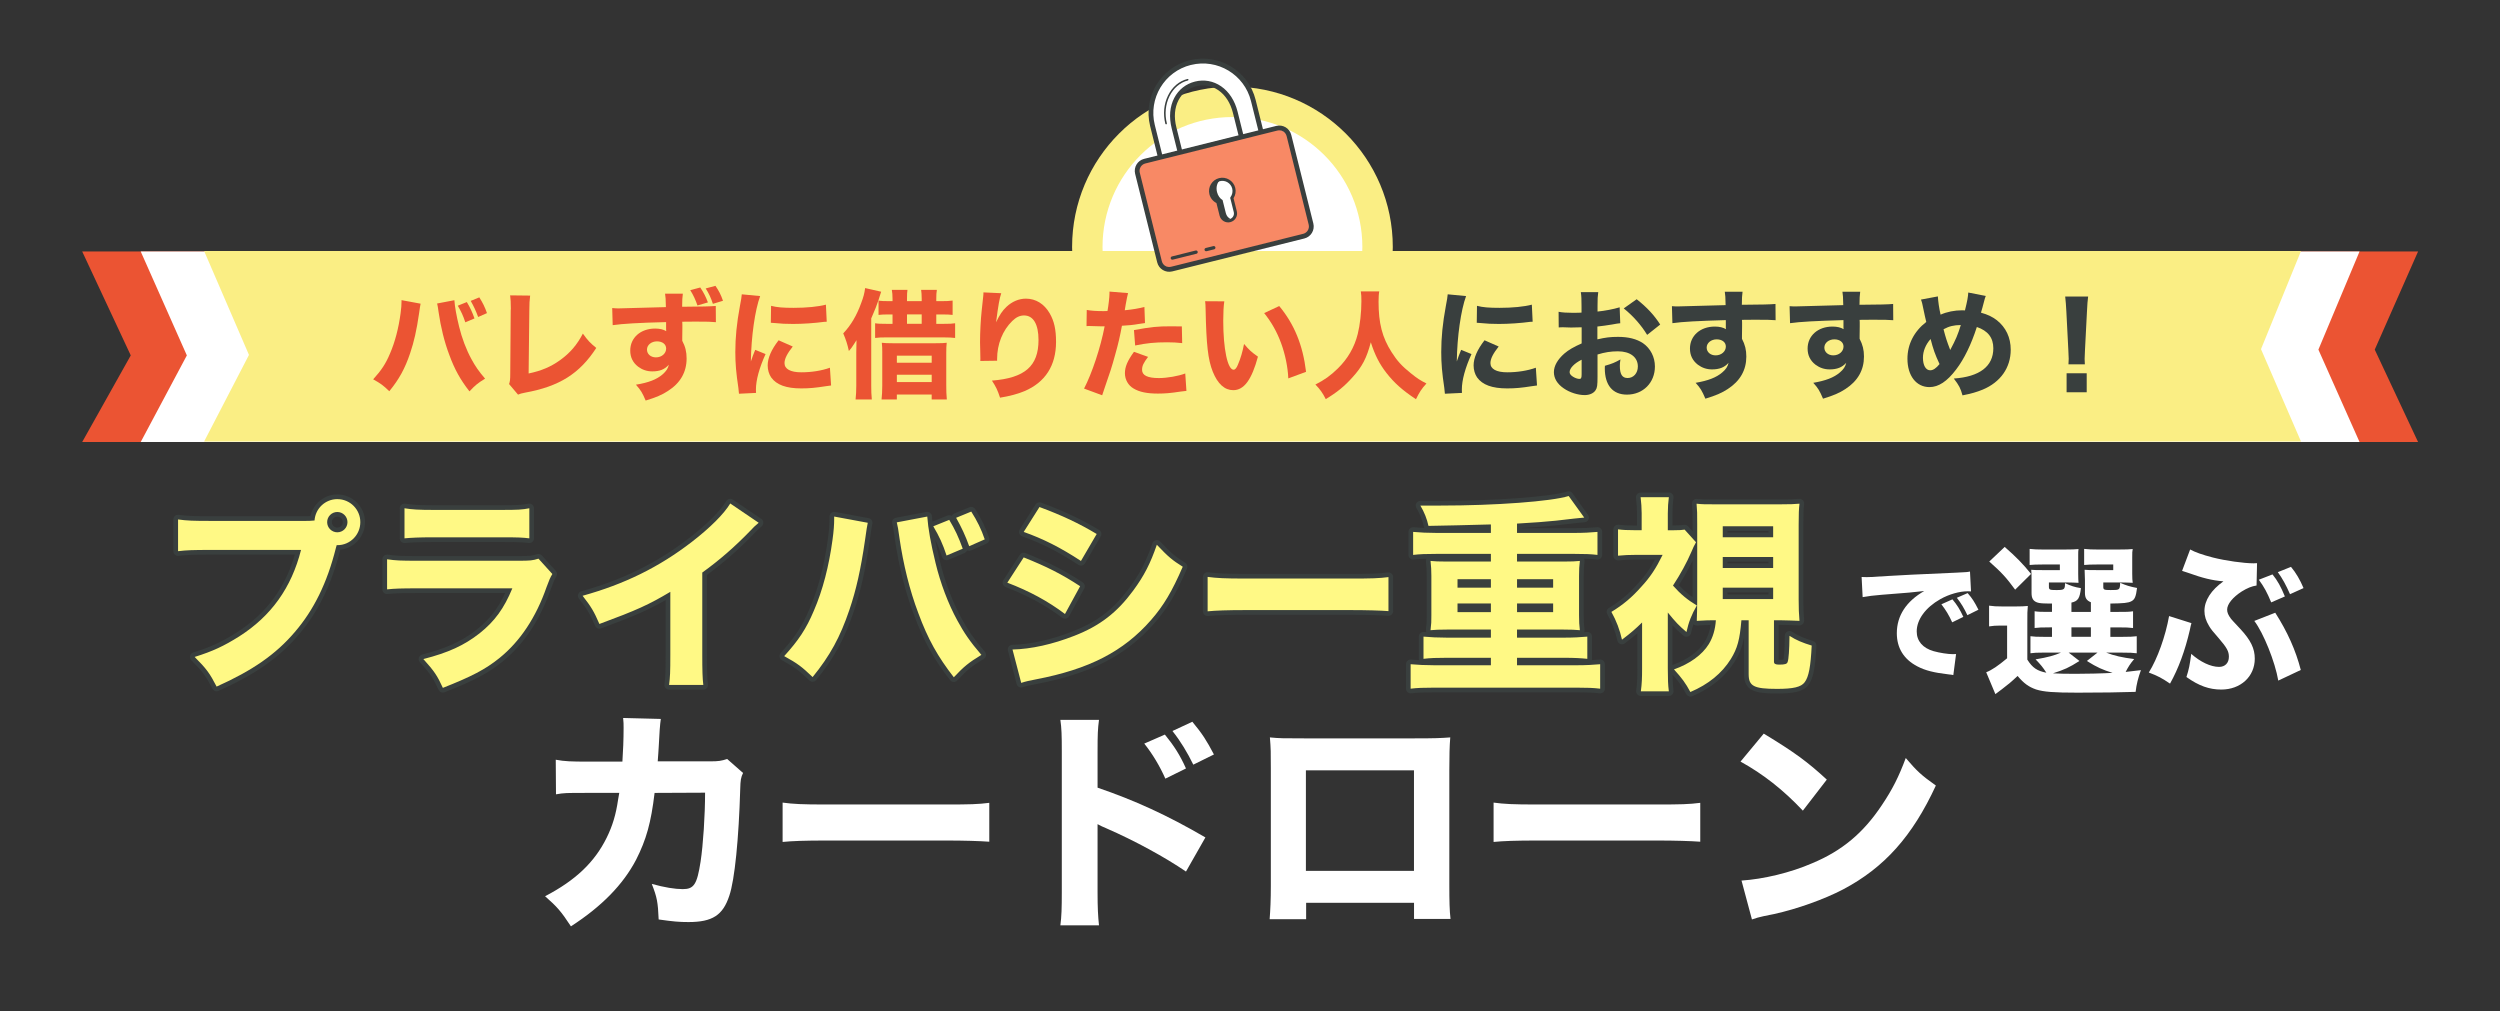 <?xml version="1.0" encoding="UTF-8"?><svg id="Layer_2" xmlns="http://www.w3.org/2000/svg" viewBox="0 0 1068 432"><rect x="0" y="0" width="1068" height="432" fill="#333333" stroke="none"/><defs><style>.cls-1{fill:none;}.cls-1,.cls-2,.cls-3,.cls-4,.cls-5,.cls-6,.cls-7{stroke-width:0px;}.cls-2{fill:#f88965;}.cls-3{fill:#393f3e;}.cls-4{fill:#fff985;}.cls-5{fill:#fff;}.cls-6{fill:#eb5433;}.cls-7{fill:#faee84;}</style></defs><g id="_レイヤー_1"><circle class="cls-7" cx="526.5" cy="105.5" r="68.5"/><circle class="cls-5" cx="526.5" cy="105.5" r="55.5"/><polygon class="cls-6" points="1033 188.83 35.11 188.83 55.86 151.83 35.11 107.43 1033 107.43 1014.49 149.36 1033 188.83"/><polygon class="cls-5" points="1008 188.83 60.11 188.83 79.82 151.83 60.11 107.43 1008 107.43 990.42 149.36 1008 188.83"/><polygon class="cls-7" points="982.99 188.62 87.19 188.62 106.36 151.62 87.19 107.22 982.99 107.22 965.9 149.16 982.99 188.62"/><path class="cls-6" d="M179.68,129.74q-.2.8-.65,4.12c-1.06,7.29-2.16,12.16-3.82,17.04-2.21,6.53-4.67,11.06-8.9,16.23-2.61-2.51-3.62-3.27-6.89-5.08,3.47-3.82,5.33-6.58,7.19-11.01,2.16-4.98,3.67-10.86,4.52-17.19.3-2.16.4-3.72.4-5.03v-.6l8.14,1.51ZM194.11,128.24c.2,2.87.85,6.53,2.01,11.26,1.16,4.83,3.07,9.9,5.28,13.92,1.61,2.97,3.07,5.13,5.83,8.34-3.12,1.91-4.17,2.76-6.68,5.43-3.87-4.98-6.28-9.25-8.59-15.53-2.11-5.53-3.67-11.96-4.57-18.19-.25-1.96-.45-3.02-.65-3.82l7.39-1.41ZM199.43,129.04c1.41,2.36,2.26,4.17,3.27,6.99l-3.92,1.66c-.9-2.76-1.76-4.62-3.22-7.09l3.87-1.56ZM204.76,127.03c1.41,2.21,2.41,4.22,3.27,6.73l-3.77,1.66c-.9-2.51-1.86-4.57-3.17-6.88l3.67-1.51Z"/><path class="cls-6" d="M226.48,126.28c-.25,1.91-.35,3.47-.35,6.23l-.3,27.04c5.38-1.11,9.5-2.86,13.42-5.68,4.27-3.07,7.29-6.58,9.75-11.36,2.21,3.07,3.02,3.92,5.73,6.13-7.14,11.01-15.78,16.43-30.41,19.1-1.56.3-2.11.45-3.02.85l-3.82-4.52c.4-1.16.5-1.91.5-4.62l.2-26.89c.05-.25.05-.45.05-.7,0-2.41-.1-4.32-.3-5.68l8.54.1Z"/><path class="cls-6" d="M261.56,131.6c1.21.1,1.71.15,2.61.15,1.11,0,6.13-.15,20.3-.55-.1-3.77-.1-4.02-.35-5.73h7.59c-.25,2.11-.25,2.26-.3,5.58,8.49-.05,12.36-.15,14.37-.35l.05,6.94c-2.16-.2-3.37-.25-8.74-.25-2.66,0-3.07,0-5.63.05l.05,1.21v1.66l-.05,4.07v1.21c1.31,2.46,1.86,4.67,1.86,7.54,0,5.83-2.66,10.5-7.94,13.87-2.51,1.66-5.08,2.76-9.55,4.12-1.46-3.42-2.11-4.47-4.17-6.78,5.33-.85,8.84-2.21,11.36-4.37,1.56-1.36,2.36-2.51,2.71-4.17-1.76,2.01-3.92,2.86-7.09,2.86-2.26,0-4.27-.7-6.03-2.01-2.26-1.76-3.37-4.02-3.37-6.89,0-5.48,4.42-9.4,10.65-9.4,1.96,0,3.57.4,4.72,1.11q0-.2-.05-.8v-3.07c-11.96.3-18.49.7-22.82,1.31l-.2-7.29ZM276.39,149.35c0,1.91,1.61,3.32,3.82,3.32,2.46,0,4.37-1.66,4.37-3.77,0-1.81-1.56-3.07-3.92-3.07s-4.27,1.51-4.27,3.52ZM299.15,122.81c1.51,2.26,2.41,4.07,3.27,6.38l-4.47,1.31c-.75-2.26-1.81-4.57-3.07-6.53l4.27-1.16ZM305.64,122.11c1.46,2.11,2.36,3.87,3.22,6.38l-4.32,1.31c-.75-2.41-1.76-4.57-3.07-6.58l4.17-1.11Z"/><path class="cls-6" d="M324.74,126.48c-2.21,5.98-3.82,17.29-3.97,27.94q.65-1.96.9-2.56l.96-2.41,4.42,1.81c-2.66,5.83-4.12,11.16-4.12,15.13,0,.5,0,.75.05,1.46l-7.29.35c-.05-.9-.1-1.31-.25-2.46-.96-6.38-1.31-10.45-1.31-15.33,0-6.23.6-12.31,1.96-19.65.6-3.12.65-3.57.8-5.03l7.84.75ZM338.66,148.04c-2.36,2.97-3.52,5.23-3.52,7.09,0,2.51,2.56,3.92,7.19,3.92,4.37,0,8.74-.7,12.21-1.96l.5,7.59c-.8.1-1.11.15-2.21.3-4.42.7-7.09.95-10.55.95-6.38,0-10.55-1.51-12.82-4.67-.96-1.36-1.51-3.27-1.51-5.13,0-3.17,1.56-6.78,4.67-10.76l6.03,2.66ZM329.41,130.65c2.46.65,5.08.86,9.65.86,5.53,0,10.55-.5,13.77-1.36l.35,7.29c-.45,0-.5,0-1.06.05-4.12.55-9.15.9-13.32.9-3.17,0-4.98-.1-8.09-.4-.25-.05-.65-.05-1.41-.1l.1-7.24Z"/><path class="cls-6" d="M365.8,150.75c0-.3.05-2.11.1-5.43-.35.55-.6.95-.8,1.26-1.21,1.91-1.46,2.21-2.46,3.37-.65-3.01-1.26-4.82-2.41-7.54,3.22-3.37,5.73-7.59,7.64-12.87,1.01-2.66,1.41-4.17,1.71-6.48l6.84,1.56c-.15.45-.35,1.11-1.11,3.52-.85,2.56-1.41,3.92-3.12,7.89v28.85c0,2.21.05,3.67.25,5.78h-6.94c.2-2.01.3-3.47.3-5.83v-14.07ZM393.75,128.64v-1c0-1.71-.1-2.81-.25-3.82h6.73c-.2,1.11-.25,2.21-.25,3.87v.96h2.26c1.96,0,3.32-.05,4.72-.25v6.13c-1.21-.15-2.51-.2-4.72-.2h-2.26v4.02h2.97c2.56,0,3.92-.05,5.08-.25v6.28c-1.26-.15-2.71-.25-5.18-.25h-23.77c-2.41,0-3.92.05-5.23.25v-6.28c1.16.2,2.46.25,5.13.25h2.31v-4.02h-1.46c-2.16,0-3.37.05-4.52.2v-6.08c1.16.15,2.46.2,4.52.2h1.46v-.96c0-1.61-.1-2.76-.3-3.87h6.68c-.15.9-.2,2.06-.2,3.87v.96h6.28ZM376.91,150.75c0-1.96-.05-3.07-.2-4.32,1.26.15,2.36.2,4.57.2h18.44c2.41,0,3.72-.05,4.72-.2-.15,1.21-.2,2.36-.2,4.52v13.42c0,2.51.05,4.42.25,6.28h-6.48v-2.11h-14.88v2.11h-6.53c.2-1.91.3-3.67.3-5.88v-14.02ZM383.14,154.97h14.88v-3.02h-14.88v3.02ZM383.14,163.22h14.88v-3.12h-14.88v3.12ZM393.75,138.34v-4.02h-6.28v4.02h6.28Z"/><path class="cls-6" d="M427.73,125.27c-.75,2.26-1.21,4.77-2.21,12.41,1.51-3.17,2.71-4.98,4.47-6.63,2.41-2.26,5.33-3.47,8.29-3.47,4.17,0,7.79,2.21,10.15,6.28,1.91,3.32,2.71,6.88,2.71,12.21,0,10.1-4.62,17.29-13.57,21.06-2.76,1.16-6.33,2.11-10.35,2.76-1.06-3.27-1.76-4.67-3.47-7.29,14.07-1.11,19.9-6.18,19.9-17.34,0-6.74-2.21-10.5-6.18-10.5-1.81,0-3.37.75-5.03,2.36-4.12,4.02-6.48,9.9-6.48,16.23v.75l-7.19.1c.05-.35.05-.6.05-.8s0-.2-.05-2.86c-.05-1.81-.1-3.32-.1-4.37,0-4.27.3-9.8.7-13.42.35-3.17.55-5.18.65-6.08s.1-.96.1-1.76l7.59.35Z"/><path class="cls-6" d="M464.27,132.41c1.86.35,4.17.5,7.19.5.35,0,.4,0,1.66-.05.45-2.51.85-6.03.85-7.44v-.86l7.94.65q-.35,1.21-1.01,4.87c-.2,1.36-.25,1.46-.4,2.46,3.57-.35,5.78-.75,8.39-1.41l.25,6.88q-.96.1-2.76.4c-2.21.4-4.42.6-7.09.75-.8,4.32-1.51,7.54-2.91,12.46-1.51,5.48-2.06,7.14-4.37,13.77-.5,1.41-.9,2.56-1.16,3.47l-7.74-2.86c3.37-6.48,7.04-17.44,8.79-26.59h-1.41l-5.38-.15c-.35,0-.5.05-.95.05l.1-6.94ZM490.45,152.46c-2.01,2.66-2.56,3.87-2.56,5.53,0,2.36,2.31,3.52,7.19,3.52,3.52,0,8.34-.85,11.26-1.96l.5,7.44c-.9.1-1.31.15-2.56.3-4.17.65-6.68.85-9.6.85-4.62,0-7.89-.65-10.4-2.16-2.31-1.31-3.72-3.82-3.72-6.53s1.06-5.28,3.87-9.15l6.03,2.16ZM505.03,146.58c-2.41-.25-3.87-.35-6.48-.35-5.28,0-8.59.35-13.62,1.36l-.5-6.58c7.49-1.36,10-1.61,15.83-1.61,1.26,0,1.46,0,4.62.05l.15,7.14Z"/><path class="cls-6" d="M523.02,128.74c-.3,1.96-.45,4.82-.45,8.29,0,12.01,1.86,20.91,4.42,20.91.65,0,1.26-.7,1.81-2.06,1.21-2.76,2.06-5.78,2.66-8.95,2.06,2.46,3.07,3.42,5.93,5.43-2.66,9.85-5.93,14.32-10.55,14.32-3.67,0-6.63-2.66-8.74-7.89-2.06-5.13-2.76-11.51-3.07-26.74-.05-1.81-.05-2.21-.2-3.37l8.19.05ZM546.49,130.75c6.43,7.74,10.1,16.69,11.46,28.09l-7.59,2.81c-.2-4.83-1.31-10.25-3.07-15.03-1.71-4.72-4.12-9-7.24-12.87l6.43-3.01Z"/><path class="cls-6" d="M589.22,124.47c-.2.85-.3,2.71-.3,4.42,0,9.2,1.56,15.28,5.58,21.56,2.31,3.67,4.42,5.98,8.14,8.95,2.81,2.26,3.97,3.02,6.73,4.42-2.16,2.41-2.96,3.67-4.47,6.73-5.83-3.87-9.25-6.94-12.56-11.16-3.02-3.87-4.98-7.69-6.73-13.17-1.76,6.73-3.67,10.4-7.79,14.93-3.42,3.82-6.58,6.43-11.46,9.35-1.36-2.71-2.46-4.22-4.42-6.23,3.87-1.96,6.48-3.82,9.6-6.88,4.17-4.07,7.09-9.05,8.49-14.73.95-3.77,1.56-9.15,1.56-14.02,0-1.91-.05-2.81-.25-4.17h7.89Z"/><path class="cls-3" d="M626.31,126.48c-2.21,5.98-3.82,17.29-3.97,27.94q.65-1.96.9-2.56l.96-2.41,4.42,1.81c-2.66,5.83-4.12,11.16-4.12,15.13,0,.5,0,.75.05,1.46l-7.29.35c-.05-.9-.1-1.31-.25-2.46-.96-6.38-1.31-10.45-1.31-15.33,0-6.23.6-12.31,1.96-19.65.6-3.12.65-3.57.8-5.03l7.84.75ZM640.23,148.04c-2.36,2.97-3.52,5.23-3.52,7.09,0,2.51,2.56,3.92,7.19,3.92,4.37,0,8.74-.7,12.21-1.96l.5,7.59c-.8.1-1.11.15-2.21.3-4.42.7-7.09.95-10.55.95-6.38,0-10.55-1.51-12.82-4.67-.96-1.36-1.51-3.27-1.51-5.13,0-3.17,1.56-6.78,4.67-10.76l6.03,2.66ZM630.98,130.65c2.46.65,5.08.86,9.65.86,5.53,0,10.55-.5,13.77-1.36l.35,7.29c-.45,0-.5,0-1.06.05-4.12.55-9.15.9-13.32.9-3.17,0-4.98-.1-8.09-.4-.25-.05-.65-.05-1.41-.1l.1-7.24Z"/><path class="cls-3" d="M692.15,138.09c-1.01.1-1.46.15-3.57.55-2.51.4-3.87.6-6.18.85v5.48c3.52-.8,5.43-1.06,8.85-1.06,4.42,0,7.94.9,10.65,2.71,3.17,2.21,5.08,5.88,5.08,9.95,0,6.94-5.08,12.01-11.96,12.01-6.08,0-9.45-4.02-9.45-11.26,0-.2,0-.6.05-1.06,3.12-.9,4.12-1.31,6.63-2.71-.2,1.16-.25,1.96-.25,2.76,0,3.62,1.01,5.18,3.32,5.18,2.51,0,4.37-2.06,4.37-4.93,0-3.97-3.27-6.48-8.54-6.48-2.91,0-5.58.4-8.69,1.36v9.45c0,3.77-.15,4.82-.85,5.83-.85,1.31-2.61,2.06-4.62,2.06-2.92,0-6.43-1.11-8.95-2.87-2.76-1.86-4.22-4.27-4.22-6.94s1.61-5.43,4.47-7.94c1.81-1.56,4.07-2.86,7.39-4.32v-6.89c-2.51.05-3.87.1-4.52.1-.45,0-.55,0-3.17-.1h-.85c-.25,0-.7,0-1.26.05l-.05-6.68c1.36.3,3.67.45,6.33.45.45,0,.6,0,2.46-.05q.65,0,1.01-.05v-2.51c0-3.27-.05-4.52-.3-6.23h7.44c-.25,1.76-.3,2.81-.3,5.83v2.46c3.12-.3,6.78-1.01,9.45-1.81l.25,6.78ZM675.67,153.67c-3.07,1.51-5.13,3.62-5.13,5.28,0,.7.45,1.36,1.41,1.96.85.55,1.96.96,2.76.96.75,0,.96-.4.96-2.06v-6.13ZM703.66,143.06c-2.46-4.07-5.98-8.09-10-11.31l5.53-3.92c4.47,3.57,7.34,6.63,10.05,10.81l-5.58,4.42Z"/><path class="cls-3" d="M714.27,130.8c1.21.1,1.71.1,2.61.1,1.11,0,6.13-.15,20.3-.55-.1-3.77-.1-4.02-.35-5.73h7.59c-.25,2.16-.25,2.26-.3,5.58,8.49-.05,12.36-.15,14.37-.35l.05,6.94c-2.16-.15-3.37-.2-8.74-.2-2.66,0-3.07,0-5.63.05l.05,1.16v1.66l-.05,4.12v1.16c1.31,2.51,1.86,4.72,1.86,7.59,0,5.78-2.66,10.45-7.94,13.87-2.51,1.66-5.08,2.76-9.55,4.12-1.46-3.42-2.11-4.52-4.17-6.78,5.33-.91,8.84-2.26,11.36-4.42,1.56-1.31,2.36-2.51,2.71-4.12-1.76,1.96-3.92,2.81-7.09,2.81-2.26,0-4.27-.7-6.03-2.01-2.26-1.76-3.37-4.02-3.37-6.89,0-5.48,4.42-9.4,10.65-9.4,1.96,0,3.57.4,4.72,1.11q0-.2-.05-.8v-3.07c-11.96.35-18.49.7-22.82,1.31l-.2-7.24ZM729.09,148.49c0,1.91,1.61,3.32,3.82,3.32,2.46,0,4.37-1.66,4.37-3.77,0-1.81-1.56-3.07-3.92-3.07s-4.27,1.51-4.27,3.52Z"/><path class="cls-3" d="M764.53,130.8c1.21.1,1.71.1,2.61.1,1.11,0,6.13-.15,20.3-.55-.1-3.77-.1-4.02-.35-5.73h7.59c-.25,2.16-.25,2.26-.3,5.58,8.49-.05,12.36-.15,14.37-.35l.05,6.94c-2.16-.15-3.37-.2-8.74-.2-2.66,0-3.07,0-5.63.05l.05,1.16v1.66l-.05,4.12v1.16c1.31,2.51,1.86,4.72,1.86,7.59,0,5.78-2.66,10.45-7.94,13.87-2.51,1.66-5.08,2.76-9.55,4.12-1.46-3.42-2.11-4.52-4.17-6.78,5.33-.91,8.84-2.26,11.36-4.42,1.56-1.31,2.36-2.51,2.71-4.12-1.76,1.96-3.92,2.81-7.09,2.81-2.26,0-4.27-.7-6.03-2.01-2.26-1.76-3.37-4.02-3.37-6.89,0-5.48,4.42-9.4,10.65-9.4,1.96,0,3.57.4,4.72,1.11q0-.2-.05-.8v-3.07c-11.96.35-18.49.7-22.82,1.31l-.2-7.24ZM779.36,148.49c0,1.91,1.61,3.32,3.82,3.32,2.46,0,4.37-1.66,4.37-3.77,0-1.81-1.56-3.07-3.92-3.07s-4.27,1.51-4.27,3.52Z"/><path class="cls-3" d="M827.86,126.63c.1,2.11.55,5.18,1.16,7.79,2.71-1.21,5.98-1.86,9.2-1.86.25,0,.7,0,1.21.05,1.06-4.27,1.31-5.83,1.41-7.64l7.49,1.46c-.25.65-.4,1.01-.5,1.46-.6,2.36-1.31,4.93-1.56,5.68,3.02.86,4.77,1.71,6.78,3.22,3.87,3.07,5.93,7.39,5.93,12.61,0,7.69-4.37,13.87-11.96,17.04-2.61,1.06-4.82,1.71-8.64,2.46-.85-3.07-1.41-4.17-3.72-7.19,11.06-.75,16.89-5.23,16.89-12.92,0-4.52-2.31-7.49-7.04-9.1-2.36,7.34-5.38,13.62-8.84,18.14-3.87,5.13-7.54,7.54-11.41,7.54-5.63,0-9.4-4.87-9.4-12.11,0-6.18,2.81-11.66,8.04-15.73-.2-.65-.75-3.22-1.71-7.79-.15-.6-.25-.96-.55-1.76l7.24-1.36ZM821.48,152.81c0,3.27,1.21,5.38,3.12,5.38,1.26,0,2.56-.91,3.97-2.66-1.96-4.22-2.66-6.23-3.82-10.71-2.11,2.36-3.27,5.23-3.27,7.99ZM833.14,149.5c2.41-4.52,3.22-6.43,4.52-10.65-3.07.05-4.93.5-7.39,1.81,1.01,3.82,1.31,4.77,2.86,8.85Z"/><path class="cls-3" d="M883.65,155.63c.05-1.26.1-1.81.1-2.36q0-.65-.15-3.62l-.85-16.53c-.1-2.26-.3-4.72-.5-6.43h9.8c-.2,1.46-.4,3.82-.5,6.43l-.85,16.53q-.15,3.07-.15,3.67c0,.55.05,1.06.1,2.31h-6.99ZM882.85,167.59v-8.14h8.59v8.14h-8.59Z"/><path class="cls-5" d="M795.29,246.49c1.28.06,1.94.06,2.16.06,1.05,0,1.39,0,9.27-.5,3.83-.28,13.38-.72,28.64-1.39,4.88-.22,5.22-.28,6.22-.5l.44,8.49c-.67-.06-.83-.06-1.33-.06-3.61,0-8.1,1.28-11.82,3.39-6.27,3.55-10.05,8.71-10.05,13.76,0,4.11,2.55,7.1,7.21,8.44,2.55.72,6.16,1.28,8.21,1.28.33,0,.72,0,1.39-.06l-1.17,8.99c-.72-.17-.94-.17-1.94-.28-6.22-.72-10.1-1.67-13.43-3.44-5.77-3-8.77-7.83-8.77-14.15,0-7.49,4-13.6,11.71-18.04-5.55.61-5.77.67-18.15,1.61-3.05.22-6.05.61-8.16,1l-.44-8.6ZM833.97,265.86c-1.39-3.11-2.66-5.16-4.61-7.71l4.72-2.11c1.94,2.33,3.16,4.22,4.66,7.49l-4.77,2.33ZM840.47,262.81c-1.39-2.94-2.61-5-4.5-7.44l4.61-2c2.05,2.39,2.83,3.61,4.61,7.1l-4.72,2.33Z"/><path class="cls-5" d="M866.09,281.81c2.2,3.5,4.19,4.81,8.11,5.57-1.51-2.34-2.34-3.37-4.6-5.7,5.29-.89,7.97-1.65,10.86-2.89h-7.28c-2.95,0-4.33.07-5.77.28v-7.28c1.58.21,2.68.27,5.7.27h3.5v-4.05h-.96c-3.57,0-4.74.07-6.46.27v-7.15c1.86.27,2.75.27,6.46.27h.96v-3.57c-3.85,0-5.29-.07-6.39-.48-1.65-.62-2.34-1.79-2.34-3.98v-5.77c0-2.2,0-2.54-.14-4.19,1.37.14,2.34.14,4.95.14h7.28v-2.4h-7.28c-2.89,0-3.99.07-5.63.21v-6.87c1.58.21,3.64.27,5.77.27h9.07c3.37,0,4.6-.07,6.05-.21-.14.89-.14,1.37-.14,2.68v7.9c0,1.92.07,3.02.14,3.85-1.51-.07-2.89-.14-4.47-.14h-8.18v1.79c0,1.31.34,1.44,3.16,1.44,3.44,0,3.71-.21,3.71-2.95,2.54,1.17,4.12,1.72,6.8,2.13-.48,4.33-1.24,5.57-4.05,6.18v3.98h8.31v-4.12c-1.86-.76-2.54-1.86-2.54-4.05v-5.43c0-.62-.07-2.06-.14-4.4,1.37.14,2.34.14,4.95.14h7.28v-2.4h-6.73c-2.95,0-4.05.07-5.7.21v-6.87c1.58.21,3.64.27,5.77.27h8.86c3.44,0,4.67-.07,6.12-.21-.21,1.17-.21,1.24-.21,3.85v6.73c0,1.86.07,2.89.21,3.85-1.58-.07-2.95-.14-4.53-.14h-8.04v1.86c0,1.24.34,1.37,3.16,1.37,3.85,0,3.92,0,4.05-3.09,2.47,1.1,4.26,1.65,7.21,2.2-.48,3.71-.96,4.95-2.47,5.7-1.31.69-3.3.89-8.93.96v3.57h3.3c3.71,0,4.53,0,6.39-.27v7.15c-1.79-.21-2.89-.27-6.46-.27h-3.23v4.05h4.74c3.64,0,4.88-.07,6.53-.27v7.28c-1.72-.21-2.95-.28-6.53-.28h-6.53c3.3,1.31,7.01,2.13,11.96,2.75-1.72,2.06-2.47,3.23-3.64,5.5,2.06-.21,3.16-.34,6.53-.76-1.17,3.16-1.92,6.12-2.27,9.28-5.84.21-15.39.34-24.8.34-10.17,0-14.5-.34-17.73-1.37-3.16-1.1-5.22-2.61-7.9-5.77-2.68,2.54-3.85,3.5-6.73,5.7-1.17.89-1.72,1.24-2.75,2.06l-3.92-9.34c2.34-.89,5.08-2.75,8.93-5.98v-13.95h-3.23c-1.65,0-2.61.07-4.47.34v-8.86c1.99.27,3.02.34,5.63.34h5.77c2.54,0,3.57-.07,5.15-.21-.21,2.13-.21,2.95-.21,7.56v15.39ZM856.4,233.64c4.95,4.33,7.7,7.15,11.27,11.54l-6.8,6.73c-3.71-5.08-5.77-7.35-11.06-12.02l6.6-6.25ZM888.35,282.36c-4.4,2.82-6.6,3.78-11.34,5.29,2.34.14,5.57.21,9.48.21,4.53,0,11.34-.14,16.01-.41-4.26-1.31-6.6-2.34-10.99-5.08l4.53-3.57h-12.3l4.6,3.57ZM884.92,272.05h8.31v-4.05h-8.31v4.05Z"/><path class="cls-5" d="M936.18,266.21c-.28.96-.34,1.24-.69,2.95-2.06,8.86-4.81,16.35-8.45,22.88-3.57-2.4-5.08-3.23-9.07-4.74,3.71-5.91,7.15-15.6,8.66-24.12l9.55,3.02ZM935.63,234.74c2.13,1.17,5.22,2.27,9.76,3.44,5.36,1.37,13.19,2.47,17.38,2.47.27,0,.76,0,1.44-.07l-.21,9.55c-1.99.28-3.99,1.1-6.32,2.54-3.85,2.47-6.25,5.43-6.25,7.76,0,1.24.48,2.34,1.65,3.92.48.55.55.69,3.98,4.33,4.47,4.81,6.18,8.38,6.18,12.71,0,7.63-6.05,13.19-14.29,13.19-5.15,0-9.62-1.58-14.91-5.36,1.1-3.44,1.37-4.81,2.06-9.89,3.85,3.44,8.31,5.57,11.89,5.57,2.54,0,4.19-1.65,4.19-4.33,0-2.27-.83-3.85-4.26-7.83-2.47-2.82-3.44-3.98-4.19-5.29-1.37-2.27-1.99-4.26-1.99-6.46,0-4.53,2.89-8.93,8.11-12.64-4.95-.41-8.79-1.37-15.32-3.71-1.17-.41-1.37-.48-2.34-.76l3.44-9.14ZM971.98,261.75c5.29,8.31,8.73,16.01,10.92,24.46l-9.62,4.54c-1.37-8.04-6.32-20.34-10.24-25.49l8.93-3.5ZM970.26,257.35c-1.72-4.19-3.02-6.6-5.29-9.69l5.84-2.27c2.13,2.61,3.57,5.22,5.29,9.41l-5.84,2.54ZM978.3,253.84c-1.72-3.92-3.3-6.8-5.22-9.41l5.63-2.27c2.13,2.54,3.92,5.63,5.36,9.07l-5.77,2.61Z"/><path class="cls-5" d="M265.89,325.35c.3-4.35.51-9.62.51-14.38,0-1.52,0-2.43-.2-4.25l16.1.41q-.51,3.34-.91,12.15c-.1,2.13-.2,2.73-.41,5.97h22.28c3.75,0,4.86-.2,7.39-1.01l6.78,5.97c-.91,1.92-1.11,2.94-1.21,6.99-.61,20.86-2.33,38.68-4.66,45.46-2.73,8.3-7.19,11.24-17.42,11.24-3.95,0-6.38-.2-12.76-1.11-.3-7.39-.71-9.52-2.94-15.19,5.47,1.52,9.92,2.23,13.26,2.23,4.76,0,6.08-2.02,7.59-11.74,1.11-7.29,1.92-19.84,1.92-29.46l-21.57.1c-1.52,12.76-3.54,19.95-7.9,28.55-5.57,10.63-14.68,19.95-27.84,28.45-4.25-6.48-5.87-8.3-11.04-12.86,13.16-6.88,21.16-14.58,26.32-25.01,2.53-5.16,3.95-9.92,4.86-16.2l.51-2.94h-13.16c-10.02,0-10.23,0-13.87.61l-.1-14.78c3.85.71,6.38.81,14.18.81h14.28Z"/><path class="cls-5" d="M334.33,342.87c4.56.61,8.2.81,18.53.81h51.23c10.23,0,13.87-.1,18.53-.71v16.61c-4.05-.3-10.73-.51-18.63-.51h-51.13c-8.81,0-14.58.2-18.53.61v-16.81Z"/><path class="cls-5" d="M452.99,395.32c.51-3.85.61-7.39.61-14.28v-59.94c0-7.19-.1-10.02-.61-13.57h16.5c-.51,3.85-.61,6.18-.61,13.57v15.39c15.69,5.37,29.57,11.64,46.07,21.26l-8.3,14.58c-9.01-6.18-22.28-13.36-33.92-18.43-1.92-.81-2.33-1.01-3.85-1.82v29.16c0,6.48.2,10.23.61,14.07h-16.5ZM497.64,313.81c3.95,4.86,6.48,8.81,9.01,14.48l-8.81,4.35c-2.43-5.47-5.47-10.53-9.01-14.98l8.81-3.85ZM509.38,308.34c4.35,5.27,6.08,8,9.21,13.97l-8.81,4.35c-2.53-5.16-5.37-9.92-8.91-14.38l8.5-3.95Z"/><path class="cls-5" d="M557.98,385.7v6.99h-15.59c.3-3.95.51-8.2.51-14.28v-50.02c0-7.19,0-8.4-.4-13.37,4.15.41,5.77.41,14.58.41h47.28c8.51,0,11.04-.1,15.19-.41-.3,3.54-.4,8-.4,13.87v48.9c0,7.29.1,11.24.51,14.78h-15.59v-6.88h-46.07ZM604.05,329.1h-46.17v42.93h46.17v-42.93Z"/><path class="cls-5" d="M638.06,342.87c4.56.61,8.2.81,18.53.81h51.23c10.23,0,13.87-.1,18.53-.71v16.61c-4.05-.3-10.73-.51-18.63-.51h-51.13c-8.81,0-14.58.2-18.53.61v-16.81Z"/><path class="cls-5" d="M753.48,313.41c13.06,7.9,18.83,12.15,26.93,19.64l-10.23,13.26c-8.4-8.91-16.91-15.59-26.63-20.96l9.92-11.95ZM743.97,376.18c9.31-.61,20.86-3.34,30.17-7.39,12.86-5.37,21.87-12.96,29.77-24.81,4.56-6.78,7.29-12.25,10.23-20.15,4.76,5.57,6.58,7.29,12.86,11.75-10.02,21.67-21.97,35.03-39.59,44.35-8.1,4.25-19.74,8.4-29.46,10.53q-2.53.51-4.46.91c-2.33.51-2.94.71-5.06,1.42l-4.45-16.6Z"/><path class="cls-5" d="M538.89,56.88l-3.48-13.96c-2.97-11.89-15.01-19.13-26.91-16.17h0c-11.89,2.97-19.13,15.01-16.17,26.91l3.48,13.96,8.39-2.32-2.67-10.71c-2.37-9.5,2-16.94,9.24-18.74h0c7.23-1.8,14.58,2.71,16.95,12.21l2.67,10.71,8.5-1.89Z"/><path class="cls-3" d="M539.05,57.53s-.01,0-.02,0l-8.5,1.89c-.35.08-.71-.14-.79-.49l-2.67-10.71c-1.1-4.39-3.3-7.84-6.38-9.96-2.89-1.99-6.36-2.62-9.76-1.77-3.4.85-6.17,3.03-7.79,6.14-1.73,3.32-2.06,7.39-.96,11.79l2.67,10.71c.09.35-.12.71-.47.81l-8.39,2.32c-.18.05-.36.02-.52-.07-.16-.09-.27-.24-.31-.42l-3.48-13.96c-3.05-12.23,4.42-24.67,16.66-27.72,12.23-3.05,24.67,4.42,27.72,16.66l3.48,13.96c.04.18.01.36-.08.51-.09.15-.24.26-.41.3ZM530.89,57.97l7.19-1.6-3.31-13.29c-2.87-11.52-14.58-18.55-26.09-15.68-11.52,2.87-18.55,14.58-15.68,26.09l3.31,13.29,7.1-1.96-2.51-10.08c-1.18-4.72-.8-9.12,1.07-12.73,1.8-3.46,4.87-5.88,8.65-6.82,3.78-.94,7.63-.25,10.84,1.96,3.35,2.31,5.75,6.02,6.92,10.73l2.51,10.08Z"/><path class="cls-3" d="M539.14,57.87h-.02s-8.5,1.89-8.5,1.89c-.55.12-1.08-.21-1.22-.75l-2.67-10.71c-1.07-4.31-3.23-7.68-6.24-9.75-2.8-1.93-6.17-2.54-9.47-1.72-3.3.82-5.99,2.94-7.56,5.96-1.68,3.24-2.01,7.23-.93,11.54l2.67,10.71c.14.54-.18,1.09-.72,1.23l-8.39,2.32c-.28.07-.55.04-.79-.1-.24-.14-.41-.37-.48-.64l-3.48-13.96c-3.1-12.42,4.49-25.05,16.91-28.15,12.42-3.1,25.05,4.49,28.15,16.91l3.48,13.96c.07.27.02.55-.12.79-.14.23-.36.39-.62.45ZM510.85,36.14c3.5-.87,7.07-.23,10.05,1.82,3.15,2.17,5.41,5.68,6.53,10.16l2.67,10.71c.04.17.21.27.37.23l8.5-1.89.09.34-.09-.34c.08-.02.15-.07.19-.14.04-.07.06-.16.04-.24l-3.48-13.96c-3-12.04-15.24-19.4-27.29-16.4s-19.4,15.24-16.4,27.29l3.48,13.96c.02.08.07.15.15.19.07.04.16.05.25.03h0s8.38-2.32,8.38-2.32c.17-.05.26-.21.22-.38l-2.67-10.71c-1.12-4.48-.77-8.64.99-12.04,1.67-3.2,4.51-5.45,8.02-6.32ZM538.51,56.64l-7.88,1.75-2.6-10.42c-1.15-4.63-3.5-8.27-6.78-10.53-3.13-2.15-6.87-2.83-10.55-1.91-3.68.92-6.67,3.28-8.42,6.64-1.84,3.53-2.2,7.85-1.04,12.48l2.6,10.42-7.78,2.15-3.4-13.65c-2.92-11.71,4.23-23.61,15.94-26.52,11.71-2.92,23.61,4.23,26.52,15.94l3.4,13.65ZM508.75,27.74c-11.33,2.82-18.25,14.34-15.42,25.66l3.23,12.94,6.41-1.77-2.43-9.75c-1.2-4.8-.82-9.29,1.1-12.98,1.85-3.55,5-6.04,8.88-7,3.88-.97,7.83-.25,11.13,2.02,3.43,2.36,5.87,6.14,7.07,10.94l2.43,9.75,6.5-1.44-3.23-12.94c-2.82-11.33-14.34-18.25-25.66-15.42Z"/><path class="cls-3" d="M498.24,53.11c-.18.04-.36-.06-.41-.24-1.03-4.14-.62-8.42,1.15-12.05,1.8-3.68,4.75-6.2,8.33-7.09.18-.04.36.06.41.24s-.06.36-.24.41c-3.38.84-6.18,3.24-7.89,6.74-1.7,3.49-2.1,7.61-1.1,11.6.04.18-.06.36-.24.41Z"/><rect class="cls-2" x="489.64" y="61.11" width="66.7" height="47.52" rx="6.12" ry="6.12" transform="translate(-5 129.03) rotate(-14)"/><path class="cls-3" d="M557.12,101.53l-56.44,14.07c-2.64.66-5.32-.95-5.98-3.59l-9.43-37.83c-.66-2.64.95-5.32,3.59-5.98l56.44-14.07c2.64-.66,5.32.95,5.98,3.59l9.43,37.83c.66,2.64-.95,5.32-3.59,5.98ZM489.19,69.5c-1.92.48-3.1,2.44-2.62,4.36l9.43,37.83c.48,1.92,2.44,3.1,4.36,2.62l56.44-14.07c1.92-.48,3.1-2.44,2.62-4.36l-9.43-37.83c-.48-1.92-2.44-3.1-4.36-2.62l-56.44,14.07Z"/><path class="cls-3" d="M557.21,101.88l-56.44,14.07c-2.83.71-5.71-1.02-6.41-3.85l-9.43-37.83c-.71-2.83,1.02-5.71,3.85-6.41l56.44-14.07c2.83-.71,5.71,1.02,6.41,3.85l9.43,37.83c.71,2.83-1.02,5.71-3.85,6.41ZM488.95,68.54c-2.45.61-3.95,3.1-3.34,5.55l9.43,37.83c.61,2.45,3.1,3.95,5.55,3.34l56.44-14.07c2.45-.61,3.95-3.1,3.34-5.55l-9.43-37.83c-.61-2.45-3.1-3.95-5.55-3.34l-56.44,14.07ZM556.88,100.58l-56.44,14.07c-2.11.53-4.26-.76-4.79-2.88l-9.43-37.83c-.53-2.11.76-4.26,2.88-4.79l56.44-14.07c2.11-.53,4.26.76,4.79,2.88l9.43,37.83c.53,2.11-.76,4.26-2.88,4.79ZM489.27,69.84c-1.73.43-2.79,2.2-2.36,3.93l9.43,37.83c.43,1.73,2.2,2.79,3.93,2.36l56.44-14.07c1.73-.43,2.79-2.2,2.36-3.93l-9.43-37.83c-.43-1.73-2.2-2.79-3.93-2.36l-56.44,14.07Z"/><path class="cls-5" d="M527.05,80.4c-.67-2.69-3.39-4.33-6.08-3.66-2.69.67-4.33,3.39-3.66,6.08.4,1.6,1.53,2.83,2.94,3.42.02.11.04.21.06.32l1.35,5.41c.42,1.67,2.11,2.69,3.79,2.27s2.69-2.11,2.27-3.79l-1.35-5.41c-.04-.16-.09-.31-.15-.45.86-1.16,1.21-2.69.83-4.2Z"/><path class="cls-3" d="M525.61,94.9c-2.03.51-4.09-.73-4.6-2.76l-1.35-5.41h0c-1.49-.75-2.59-2.12-3-3.74-.76-3.04,1.1-6.14,4.14-6.9,3.04-.76,6.14,1.1,6.9,4.14.38,1.53.11,3.14-.74,4.45.02.07.04.13.06.2l1.35,5.41c.51,2.03-.73,4.09-2.76,4.6ZM521.13,77.4c-2.33.58-3.75,2.95-3.17,5.27.34,1.35,1.26,2.43,2.55,2.96.22.09.37.29.4.52.01.08.03.17.05.25l1.35,5.41c.33,1.31,1.66,2.11,2.97,1.79,1.31-.33,2.11-1.66,1.79-2.97l-1.35-5.41c-.03-.11-.07-.22-.12-.36-.09-.22-.06-.47.08-.66.77-1.05,1.04-2.38.72-3.64-.58-2.33-2.95-3.75-5.27-3.17Z"/><path class="cls-3" d="M523.69,91.09l-1.32-5.28c-.03-.1-.05-.21-.06-.31-1.09-.65-2.01-1.89-2.4-3.45-.53-2.11.07-4.16,1.36-5.14-.39-.06-.78-.05-1.16.04-1.98.49-3.06,3.02-2.41,5.64.39,1.56,1.3,2.8,2.4,3.45.02.1.04.2.06.31l1.32,5.28c.41,1.63,1.74,2.71,2.97,2.4.4-.1.74-.34,1.01-.66-.8-.34-1.49-1.19-1.77-2.29Z"/><line class="cls-3" x1="500.81" y1="110.24" x2="510.95" y2="107.71"/><path class="cls-3" d="M511.13,108.4l-10.14,2.53c-.38.09-.77-.14-.86-.52s.14-.77.52-.86l10.14-2.53c.38-.09.77.14.86.52s-.14.77-.52.86Z"/><line class="cls-3" x1="515.27" y1="106.64" x2="518.53" y2="105.82"/><path class="cls-3" d="M518.7,106.51l-3.26.81c-.38.09-.77-.14-.86-.52s.14-.77.52-.86l3.26-.81c.38-.09.77.14.86.52s-.14.77-.52.86Z"/><rect class="cls-1" x="462.25" y="12.08" width="113.87" height="113.87" transform="translate(-1.28 127.64) rotate(-14)"/><rect class="cls-1" y="1" width="1068" height="431"/><path class="cls-4" d="M92.54,294.32c-.36,0-.71-.2-.89-.54-2.91-5.64-4.29-7.5-9.21-12.42-.25-.25-.35-.61-.26-.95.08-.34.34-.61.67-.72,7.46-2.32,12.21-4.5,18.81-8.66,13.1-8.34,21.5-19.83,25.64-35.1h-37.51c-6.99,0-9.94.08-13.61.52-.04,0-.08,0-.12,0-.24,0-.48-.09-.66-.25-.21-.19-.34-.46-.34-.75v-13.55c0-.29.12-.56.34-.75.18-.16.42-.25.66-.25.05,0,.09,0,.14,0,3.8.53,6.49.61,13.77.61h40.58c.88,0,1.72,0,2.9-.1.78-5.23,5.3-9.21,10.65-9.21,5.97,0,10.83,4.86,10.83,10.83s-4.6,10.61-10.34,10.83l-.15.52c-3.75,15.01-9.39,26.54-17.75,36.26-8.16,9.57-18.25,16.62-33.75,23.56-.13.06-.27.09-.41.09ZM144.1,219.72c-1.84,0-3.34,1.5-3.34,3.34s1.5,3.34,3.34,3.34,3.34-1.5,3.34-3.34-1.5-3.34-3.34-3.34Z"/><path class="cls-3" d="M144.1,213.23c5.49,0,9.83,4.43,9.83,9.83s-4.34,9.83-9.75,9.83h-.35l-.35,1.24c-3.72,14.88-9.39,26.4-17.54,35.88-8.15,9.57-18.16,16.48-33.4,23.3-2.92-5.67-4.34-7.62-9.39-12.67,7.71-2.39,12.58-4.7,19.05-8.77,13.64-8.68,22.33-20.82,26.4-36.94h-38.8c-7.26,0-10.1.09-13.73.53v-13.55c3.81.53,6.56.62,13.91.62h40.58c1.06,0,2.13,0,3.81-.18.35-5.14,4.61-9.13,9.75-9.13M144.1,227.4c2.39,0,4.34-1.95,4.34-4.34s-1.95-4.34-4.34-4.34-4.34,1.95-4.34,4.34,1.95,4.34,4.34,4.34M144.1,211.23c-5.57,0-10.32,3.95-11.49,9.26-.77.04-1.41.04-2.06.04h-40.58c-7.23,0-9.89-.08-13.63-.6-.09-.01-.18-.02-.28-.02-.48,0-.95.17-1.31.49-.44.38-.69.93-.69,1.51v13.55c0,.57.25,1.12.67,1.5.37.33.84.5,1.33.5.08,0,.16,0,.24-.01,3.41-.42,6.05-.52,13.49-.52h36.19c-4.19,14.39-12.34,25.29-24.86,33.26-6.51,4.1-11.2,6.26-18.57,8.55-.67.21-1.18.75-1.35,1.43-.17.68.03,1.4.53,1.89,4.83,4.83,6.18,6.65,9.03,12.17.35.69,1.05,1.08,1.78,1.08.27,0,.55-.06.82-.17,15.64-7,25.84-14.13,34.1-23.83,8.41-9.78,14.1-21.38,17.9-36.48,5.93-.6,10.57-5.65,10.57-11.78,0-6.53-5.31-11.83-11.83-11.83h0ZM144.1,225.4c-1.29,0-2.34-1.05-2.34-2.34s1.05-2.34,2.34-2.34,2.34,1.05,2.34,2.34-1.05,2.34-2.34,2.34h0Z"/><path class="cls-4" d="M189.19,294.85c-.38,0-.74-.22-.91-.58-2.36-5.16-3.58-6.96-8.16-12.06-.23-.26-.31-.62-.21-.96.1-.33.37-.59.71-.68,10.54-2.7,17.16-5.73,23.64-10.8,5.99-4.76,9.75-9.74,13.11-17.44h-38.8c-7.28,0-9.84.09-13.09.44-.04,0-.07,0-.11,0-.25,0-.48-.09-.67-.26-.21-.19-.33-.46-.33-.74v-12.85c0-.29.12-.56.34-.75.18-.16.42-.25.66-.25.05,0,.09,0,.14,0,3.8.53,5.53.61,13.24.61h42.7c5.07,0,5.84-.08,8.3-.84.1-.03.2-.04.3-.04.28,0,.55.12.74.33l5.94,6.56c.3.33.34.81.11,1.19-.91,1.49-1.22,2.24-2.4,5.41-4.55,13.11-11.42,23.46-20.42,30.73-5.98,4.83-11.92,7.97-24.45,12.91-.12.05-.25.07-.37.07ZM226.01,230.97c-3.05-.36-4.4-.44-11.75-.44h-29.5c-5,0-8.77.14-11.86.44-.03,0-.06,0-.1,0-.25,0-.49-.09-.67-.26-.21-.19-.33-.46-.33-.74v-12.85c0-.29.13-.57.35-.76.18-.15.41-.24.65-.24.05,0,.11,0,.16.01,3.16.53,6.09.69,12.06.69h29.06c7.22,0,8.77-.09,11.86-.69.06-.01.13-.02.19-.02.23,0,.46.08.64.23.23.19.36.47.36.77v12.85c0,.29-.12.56-.34.75-.18.16-.42.25-.66.25-.04,0-.08,0-.12,0Z"/><path class="cls-3" d="M226.13,217.13v12.85c-3.01-.35-4.34-.44-11.87-.44h-29.5c-5.67,0-9.21.18-11.96.44v-12.85c3.19.53,6.11.71,12.23.71h29.06c7.18,0,8.86-.09,12.05-.71M230.03,238.66l5.94,6.56c-.97,1.59-1.33,2.48-2.48,5.58-4.52,13.02-11.34,23.21-20.11,30.3-6.02,4.87-12.05,7.97-24.19,12.76-2.39-5.23-3.63-7.09-8.33-12.31,10.72-2.75,17.45-5.85,24.01-10.99,6.47-5.14,10.45-10.63,14-19.22h-40.31c-7.26,0-9.92.09-13.2.44v-12.85c3.81.53,5.49.62,13.38.62h42.7c5.14,0,6.02-.09,8.59-.89M226.13,215.13c-.13,0-.25.01-.38.04-3,.58-4.53.67-11.67.67h-29.06c-5.91,0-8.8-.17-11.9-.68-.11-.02-.22-.03-.33-.03-.47,0-.93.17-1.29.47-.45.38-.71.94-.71,1.53v12.85c0,.56.24,1.1.66,1.48.37.34.85.52,1.34.52.06,0,.13,0,.19,0,3.06-.3,6.8-.43,11.77-.43h29.5c7.65,0,8.81.1,11.64.43.08,0,.16.01.23.01.49,0,.96-.18,1.33-.51.43-.38.67-.92.67-1.49v-12.85c0-.6-.27-1.16-.73-1.54-.36-.3-.81-.46-1.27-.46h0ZM230.03,236.66c-.2,0-.4.03-.59.09-2.27.71-2.87.8-8,.8h-42.7c-7.64,0-9.36-.08-13.1-.6-.09-.01-.18-.02-.28-.02-.48,0-.95.17-1.31.49-.44.38-.69.93-.69,1.51v12.85c0,.57.24,1.11.66,1.49.37.33.85.51,1.34.51.07,0,.14,0,.21-.01,3.2-.35,5.75-.43,12.99-.43h37.25c-3.13,6.75-6.7,11.3-12.19,15.66-6.35,4.97-12.87,7.95-23.26,10.61-.68.17-1.21.69-1.42,1.36s-.04,1.4.43,1.92c4.54,5.06,5.66,6.71,8,11.81.33.73,1.06,1.17,1.82,1.17.24,0,.49-.05.73-.14,12.64-4.98,18.64-8.16,24.71-13.06,9.15-7.39,16.12-17.89,20.74-31.2,1.13-3.05,1.43-3.78,2.3-5.19.46-.76.37-1.73-.22-2.39l-5.94-6.56c-.39-.43-.93-.66-1.48-.66h0Z"/><path class="cls-4" d="M285.84,293.61c-.29,0-.56-.12-.75-.34-.19-.22-.28-.5-.24-.79.43-3.31.52-5.45.52-12.72v-25.18c-8.42,4.94-13.83,7.32-28.95,12.92-.11.04-.23.06-.35.06-.39,0-.75-.23-.92-.6-2.36-5.41-3.34-7.07-7.05-11.83-.21-.26-.26-.61-.16-.93.1-.32.36-.56.68-.65,17.81-4.94,32.54-12.2,46.34-22.86,7.67-5.93,13.56-11.8,16.14-16.11.14-.24.37-.4.64-.46.07-.02.14-.02.21-.02.2,0,.39.06.56.17l12.14,8.24c.26.17.42.46.44.77s-.11.61-.35.82c-1.83,1.57-1.97,1.71-3.29,3.11-6.57,6.83-13.26,12.68-20.46,17.9v34.39c0,7.21.1,10.12.44,12.99.03.28-.06.57-.25.78-.19.21-.46.34-.75.34h-14.62Z"/><path class="cls-3" d="M311.97,215.09l12.14,8.24c-1.86,1.59-2.04,1.77-3.37,3.19-6.73,7-13.47,12.85-20.73,18.07v34.91c0,7.09.09,10.1.44,13.11h-14.62c.44-3.37.53-5.58.53-12.85v-26.93c-9.21,5.49-14.26,7.8-30.3,13.73-2.39-5.49-3.46-7.26-7.18-12.05,17.9-4.96,32.69-12.23,46.69-23.03,7.8-6.02,13.73-11.96,16.39-16.39M311.97,213.09c-.14,0-.29.02-.43.05-.54.12-1,.45-1.28.92-2.53,4.21-8.32,9.98-15.9,15.84-13.7,10.58-28.32,17.79-46,22.69-.64.18-1.15.67-1.36,1.3-.21.63-.09,1.33.32,1.86,3.64,4.68,4.61,6.3,6.92,11.62.33.75,1.06,1.2,1.83,1.2.23,0,.47-.04.69-.12,14.28-5.28,19.94-7.72,27.6-12.12v23.44c0,7.21-.09,9.33-.51,12.59-.08.57.1,1.15.48,1.58.38.43.93.68,1.5.68h14.62c.57,0,1.12-.24,1.49-.67.38-.43.56-1,.49-1.56-.33-2.83-.43-5.71-.43-12.88v-33.89c7.09-5.18,13.7-10.98,20.17-17.71,1.3-1.38,1.44-1.52,3.23-3.06.47-.41.73-1.01.7-1.63-.04-.62-.36-1.19-.87-1.54l-12.14-8.24c-.33-.23-.73-.35-1.12-.35h0Z"/><path class="cls-4" d="M407.43,290.33c-.29-.01-.56-.15-.74-.39-7-9-11.29-16.75-15.3-27.64-3.62-9.48-6.42-20.64-8.11-32.27-.39-3.03-.73-5.01-1.13-6.63-.07-.27-.02-.55.13-.78s.39-.39.66-.44l13.02-2.48c.06-.01.12-.02.19-.02.22,0,.43.07.61.21.23.17.37.44.39.72.35,5,1.5,11.44,3.52,19.68,2.04,8.51,5.39,17.36,9.21,24.3,2.95,5.44,5.61,9.24,10.16,14.54.19.22.27.52.23.81-.05.29-.22.54-.47.7-5.4,3.31-7.24,4.8-11.58,9.4-.19.2-.45.31-.73.31-.02,0-.03,0-.05,0ZM347.14,290.24c-.26,0-.51-.1-.69-.28-4.61-4.44-6.29-5.67-11.93-8.79-.27-.15-.45-.41-.5-.71-.05-.3.04-.61.25-.84,6.2-6.83,9.35-11.65,12.49-19.12,3.71-8.54,6.37-18.64,7.9-30.04.48-3.42.7-6.19.7-8.73v-1.06c0-.3.13-.58.36-.77.18-.15.41-.23.64-.23.06,0,.12,0,.18.02l14.35,2.66c.27.05.51.21.66.44s.2.52.13.78q-.34,1.36-1.13,7.16c-1.85,12.74-3.81,21.49-6.78,30.22-3.95,11.67-8.39,19.78-15.85,28.92-.18.22-.44.35-.71.37-.02,0-.04,0-.06,0ZM404.37,238.33c-.14,0-.28-.03-.41-.09-.25-.12-.45-.33-.54-.6-1.55-4.73-3.01-7.95-5.58-12.29-.15-.25-.18-.55-.09-.83.09-.28.3-.5.57-.61l6.82-2.75c.12-.05.25-.07.37-.07.34,0,.67.18.86.49,2.54,4.27,4.07,7.54,5.84,12.49.18.5-.06,1.05-.55,1.26l-6.91,2.92c-.12.05-.26.08-.39.08ZM414.03,234.34c-.13,0-.27-.03-.39-.08-.25-.11-.45-.32-.55-.58-1.55-4.31-3.2-7.89-5.51-11.98-.14-.25-.17-.55-.07-.82s.3-.49.57-.6l6.47-2.66c.12-.05.25-.08.38-.08.33,0,.66.17.84.46,2.64,4.15,4.39,7.76,5.86,12.09.17.49-.07,1.03-.54,1.24l-6.64,2.92c-.13.06-.26.08-.4.08Z"/><path class="cls-3" d="M414.92,218.55c2.48,3.9,4.25,7.44,5.76,11.87l-6.64,2.92c-1.59-4.43-3.28-8.06-5.58-12.14l6.47-2.66M396.13,220.67c.35,5.05,1.51,11.52,3.54,19.84,2.04,8.5,5.4,17.45,9.3,24.54,2.83,5.23,5.4,9.04,10.28,14.71-5.49,3.37-7.35,4.87-11.78,9.57-6.82-8.77-11.07-16.3-15.15-27.38-3.72-9.75-6.47-21.08-8.06-32.07-.44-3.46-.8-5.32-1.15-6.73l13.02-2.48M356.36,220.67l14.35,2.66q-.35,1.42-1.15,7.26c-1.86,12.85-3.81,21.44-6.73,30.03-3.9,11.52-8.24,19.49-15.68,28.62-4.61-4.43-6.38-5.76-12.14-8.95,6.11-6.73,9.39-11.61,12.67-19.4,3.81-8.77,6.47-19.14,7.97-30.3.53-3.81.71-6.56.71-8.86v-1.06M405.52,222.09c2.48,4.16,3.99,7.35,5.76,12.31l-6.91,2.92c-1.59-4.87-3.1-8.15-5.67-12.49l6.82-2.75M414.91,216.55c-.25,0-.51.05-.76.15l-6.47,2.66c-.48.2-.87.58-1.08,1.06-.32-.21-.7-.32-1.09-.32-.25,0-.5.05-.75.14l-6.44,2.59c-.09-.8-.16-1.56-.21-2.3-.04-.57-.32-1.1-.77-1.44-.35-.27-.78-.42-1.22-.42-.12,0-.25.01-.37.04l-13.02,2.48c-.54.1-1.01.42-1.31.89s-.39,1.03-.26,1.56c.4,1.58.73,3.52,1.11,6.5,1.7,11.74,4.53,22.98,8.18,32.53,4.04,10.98,8.37,18.8,15.44,27.89.36.46.9.74,1.48.77.03,0,.06,0,.1,0,.55,0,1.08-.23,1.45-.63,4.31-4.57,6.01-5.95,11.37-9.24.5-.31.84-.82.93-1.4.09-.58-.08-1.17-.46-1.61-4.56-5.31-7.09-8.93-10.04-14.36-3.78-6.87-7.1-15.63-9.12-24.05-.86-3.5-1.55-6.66-2.1-9.53,1.13,2.32,2.02,4.6,2.95,7.43.17.53.56.97,1.07,1.2.26.12.55.18.83.18.27,0,.53-.05.78-.16l6.91-2.92c.51-.22.89-.63,1.08-1.11.03.02.06.03.1.04.25.11.52.16.79.16s.55-.06.81-.17l6.64-2.92c.95-.42,1.42-1.49,1.09-2.47-1.5-4.41-3.28-8.08-5.96-12.3-.38-.59-1.02-.93-1.69-.93h0ZM356.36,218.67c-.46,0-.92.16-1.28.46-.46.38-.72.94-.72,1.54v1.06c0,2.49-.22,5.21-.69,8.58-1.53,11.32-4.16,21.34-7.83,29.78-3.1,7.37-6.21,12.12-12.32,18.85-.41.45-.59,1.07-.49,1.67s.47,1.13,1,1.42c5.54,3.07,7.19,4.28,11.72,8.64.37.36.87.56,1.39.56.04,0,.08,0,.12,0,.56-.03,1.08-.3,1.43-.73,7.54-9.25,12.03-17.44,16.03-29.24,2.99-8.79,4.97-17.59,6.82-30.39q.79-5.76,1.11-7.07c.13-.54.04-1.1-.26-1.57s-.78-.78-1.32-.88l-14.35-2.66c-.12-.02-.24-.03-.36-.03h0Z"/><path class="cls-4" d="M436.26,292.72c-.17,0-.33-.04-.48-.12-.24-.13-.42-.36-.49-.63l-3.72-14.26c-.08-.3-.01-.61.17-.85.18-.24.47-.39.78-.4,7.81-.17,16.82-2.17,26.06-5.78,10.72-4.18,17.88-9.68,24.72-18.97,4.59-6.23,7.2-11.29,9.96-19.31.11-.33.39-.58.73-.65.07-.02.14-.02.21-.02.27,0,.53.11.73.31,4.85,5.11,6.38,6.41,10.88,9.23.42.26.58.79.39,1.24-4.64,10.7-8.23,16.72-13.72,23.03-11.89,13.59-26.77,21.27-49.73,25.66-2.93.57-4.43.9-6.16,1.47-.1.03-.21.05-.32.05ZM454.96,263.31c-.22,0-.43-.07-.6-.2-7.13-5.39-14.88-9.6-24.38-13.24-.28-.11-.5-.34-.59-.62-.09-.29-.05-.6.11-.85l7-10.81c.19-.29.51-.46.84-.46.12,0,.25.02.37.07,10.11,4.04,16.69,7.41,24.28,12.41.43.29.58.86.33,1.31l-6.47,11.87c-.14.26-.38.44-.67.5-.07.02-.14.02-.21.02ZM461.78,240.63c-.19,0-.38-.06-.55-.16-8.47-5.56-15.95-9.35-24.24-12.3-.29-.1-.51-.33-.61-.62s-.06-.6.1-.86l6.73-10.63c.19-.3.51-.46.84-.46.12,0,.23.02.35.06,9.69,3.59,17.05,7.06,24.62,11.6.47.28.62.89.35,1.36l-6.73,11.52c-.14.24-.37.41-.63.47-.08.02-.15.03-.23.03Z"/><path class="cls-3" d="M444.06,216.6c9.57,3.54,16.92,7,24.45,11.52l-6.73,11.52c-8.77-5.76-16.21-9.48-24.45-12.4l6.73-10.63M494.2,232.72c4.96,5.23,6.56,6.56,11.07,9.39-4.61,10.63-8.15,16.57-13.55,22.77-11.78,13.47-26.49,21-49.17,25.34-2.75.53-4.43.89-6.29,1.51l-3.72-14.26c7.97-.18,17.1-2.21,26.4-5.85,10.9-4.25,18.25-9.92,25.16-19.31,4.7-6.38,7.35-11.61,10.1-19.58M437.33,238.12c9.75,3.9,16.3,7.18,24.1,12.31l-6.47,11.87c-7.26-5.49-15.15-9.75-24.63-13.38l7-10.81M444.06,214.6c-.67,0-1.31.34-1.69.93l-6.73,10.63c-.33.51-.4,1.15-.2,1.72.2.58.65,1.03,1.22,1.23,8.21,2.91,15.62,6.67,24.02,12.19.33.22.71.33,1.1.33.15,0,.31-.02.46-.05.53-.13.99-.46,1.27-.94l6.73-11.52c.55-.95.24-2.16-.7-2.72-7.62-4.57-15.04-8.07-24.79-11.68-.23-.08-.46-.12-.69-.12h0ZM494.2,230.72c-.14,0-.28.01-.42.05-.68.15-1.24.64-1.47,1.3-2.73,7.92-5.3,12.9-9.82,19.04-6.72,9.13-13.75,14.53-24.28,18.64-9.13,3.57-18.02,5.54-25.72,5.71-.61.01-1.18.31-1.55.79s-.49,1.12-.34,1.71l3.72,14.26c.14.54.5.99.98,1.25.3.16.62.24.95.24.21,0,.43-.03.63-.1,1.67-.56,3.15-.88,6.04-1.44,23.2-4.44,38.24-12.21,50.29-25.98,5.57-6.39,9.2-12.49,13.88-23.29.39-.91.06-1.96-.77-2.49-4.41-2.77-5.91-4.04-10.69-9.07-.38-.4-.91-.62-1.45-.62h0ZM437.33,236.12c-.66,0-1.3.33-1.68.91l-7,10.81c-.33.51-.41,1.13-.22,1.71.19.57.62,1.03,1.19,1.25,9.41,3.61,17.08,7.77,24.14,13.11.35.26.77.4,1.21.4.14,0,.28-.01.42-.04.57-.12,1.06-.49,1.33-1l6.47-11.87c.5-.91.21-2.05-.66-2.63-7.65-5.04-14.28-8.43-24.46-12.5-.24-.1-.49-.14-.74-.14h0Z"/><path class="cls-4" d="M515.9,262.16c-.25,0-.49-.09-.67-.26-.21-.19-.33-.46-.33-.74v-14.71c0-.29.12-.56.34-.75.18-.16.42-.25.66-.25.04,0,.09,0,.13,0,3.88.52,6.89.7,16.08.7h44.83c8.83,0,12.01-.08,16.08-.61.04,0,.09,0,.13,0,.24,0,.48.09.66.25.22.19.34.46.34.75v14.53c0,.28-.12.54-.32.73-.19.17-.43.27-.68.27-.02,0-.05,0-.08,0-3.72-.28-9.64-.44-16.23-.44h-44.74c-7.49,0-12.61.17-16.11.53-.03,0-.07,0-.1,0Z"/><path class="cls-3" d="M515.9,246.45c3.99.53,7.18.71,16.21.71h44.83c8.95,0,12.14-.09,16.21-.62v14.53c-3.54-.27-9.39-.44-16.3-.44h-44.74c-7.71,0-12.76.18-16.21.53v-14.71M515.9,244.45c-.48,0-.95.17-1.32.5-.43.38-.68.93-.68,1.5v14.71c0,.57.24,1.11.66,1.48.37.33.85.52,1.34.52.07,0,.14,0,.2-.01,3.46-.36,8.55-.52,16.01-.52h44.74c6.56,0,12.45.16,16.15.44.05,0,.1,0,.15,0,.5,0,.99-.19,1.36-.53.41-.38.64-.91.64-1.47v-14.53c0-.58-.25-1.12-.68-1.5-.37-.32-.84-.5-1.32-.5-.09,0-.17,0-.26.02-4.02.52-7.18.6-15.95.6h-44.83c-9.14,0-12.12-.18-15.95-.69-.09-.01-.18-.02-.26-.02h0Z"/><path class="cls-4" d="M602.63,295.2c-.24,0-.48-.09-.66-.25-.21-.19-.34-.46-.34-.75v-10.45c0-.28.12-.55.33-.74.19-.17.43-.26.67-.26.03,0,.06,0,.09,0,3.16.29,6.62.44,10.01.44h23.19v-1.19h-17.78c-4.74,0-7.05.1-9.89.44-.04,0-.08,0-.12,0-.24,0-.48-.09-.67-.25-.21-.19-.33-.46-.33-.75v-9.48c0-.28.12-.55.33-.74.18-.17.42-.26.67-.26.03,0,.06,0,.09,0,3.02.28,6.54.44,9.92.44h17.78v-1.46h-17.69c-3.45,0-5.17.1-7,.26-.03,0-.06,0-.09,0-.27,0-.53-.11-.72-.3-.21-.22-.31-.52-.28-.82.35-2.86.35-3.5.35-6.17v-16.92c0-2.56-.08-3.39-.31-5.86l-.04-.42c-.03-.3.08-.6.3-.81.19-.18.44-.28.7-.28.04,0,.08,0,.12,0,1.39.17,3.67.26,6.96.26h17.69v-1.28h-22.12c-4.92,0-7.34.11-9.97.44-.04,0-.08,0-.12,0-.24,0-.48-.09-.66-.25-.21-.19-.34-.46-.34-.75v-9.83c0-.28.12-.55.33-.74.18-.17.42-.26.67-.26.03,0,.06,0,.09,0,3.02.28,6.57.44,10,.44h22.12v-1.6c-14.93.41-15.16.42-25.65.59h-.02c-.47,0-.88-.33-.98-.79-.6-2.85-1.73-5.67-3.34-8.38-.18-.31-.19-.69,0-1,.18-.31.51-.51.87-.51h8.5c23.37,0,47.33-1.77,54.54-4.03.1-.03.2-.05.3-.05.32,0,.62.15.81.42l6.64,9.21c.21.29.25.68.09,1.01-.15.33-.47.55-.83.57q-2.46.18-12.09,1.32c-4.01.44-9.01.78-15.68,1.19v2.05h23.36c3.62,0,6.87-.14,9.91-.44.03,0,.06,0,.1,0,.25,0,.49.09.67.26.21.19.33.46.33.74v9.83c0,.29-.12.56-.34.75-.18.16-.42.25-.66.25-.04,0-.08,0-.12,0-2.63-.33-5.04-.44-9.89-.44h-23.36v1.28h18.76c3.26,0,5.47-.08,6.97-.26.04,0,.08,0,.12,0,.26,0,.52.1.71.29.22.22.32.52.29.82-.26,2.26-.35,3.48-.35,6.26v16.92c0,2.75.08,3.84.35,6.18.04.3-.07.6-.28.81-.19.19-.45.3-.71.3-.03,0-.06,0-.09,0-1.92-.18-4.01-.26-6.99-.26h-18.76v1.46h19.02c3.57,0,6.54-.13,9.92-.44.03,0,.06,0,.09,0,.25,0,.49.09.67.26.21.19.33.46.33.74v9.48c0,.28-.12.55-.33.74-.18.17-.42.26-.67.26-.03,0-.07,0-.1,0-2.63-.26-5.32-.44-9.91-.44h-19.02v1.19h24.51c3.57,0,6.72-.14,9.92-.44.03,0,.06,0,.09,0,.25,0,.49.09.67.26.21.19.33.46.33.74v10.45c0,.29-.12.56-.34.75-.18.16-.42.25-.66.25-.04,0-.08,0-.12,0-2.76-.33-5.07-.44-9.89-.44h-60.86c-4.91,0-7.34.11-9.98.44-.04,0-.08,0-.12,0ZM662.5,260.51v-1.72h-13.42v1.72h13.42ZM635.92,260.51v-1.72h-12.26v1.72h12.26ZM662.5,250.06v-1.63h-13.42v1.63h13.42ZM635.92,250.06v-1.63h-12.26v1.63h12.26Z"/><path class="cls-3" d="M670.14,211.9l6.64,9.21q-2.48.18-12.14,1.33c-4.08.44-9.21.8-16.57,1.24v3.99h24.36c3.99,0,7.26-.18,10.01-.44v9.83c-2.83-.35-5.4-.44-10.01-.44h-24.36v3.28h19.76c3.37,0,5.58-.09,7.09-.27-.27,2.3-.35,3.54-.35,6.38v16.92c0,2.83.09,3.99.35,6.29-1.86-.18-3.9-.27-7.09-.27h-19.76v3.46h20.02c4.08,0,7.09-.18,10.01-.44v9.48c-2.66-.27-5.4-.44-10.01-.44h-20.02v3.19h25.51c3.99,0,7.18-.18,10.01-.44v10.45c-2.92-.35-5.4-.44-10.01-.44h-60.86c-4.61,0-7.26.09-10.1.44v-10.45c2.92.27,6.38.44,10.1.44h24.19v-3.19h-18.78c-4.61,0-7,.09-10.01.44v-9.48c2.83.27,6.38.44,10.01.44h18.78v-3.46h-18.69c-3.37,0-5.14.09-7.09.27.35-2.92.35-3.63.35-6.29v-16.92c0-2.75-.09-3.54-.35-6.38,1.42.18,3.72.27,7.09.27h18.69v-3.28h-23.12c-4.61,0-7.26.09-10.1.44v-9.83c2.83.27,6.38.44,10.1.44h23.12v-3.63q-15.95.44-26.67.62c-.62-2.92-1.77-5.85-3.46-8.68h8.5c23.57,0,47.49-1.77,54.84-4.08M648.08,251.06h15.42v-3.63h-15.42v3.63M622.65,251.06h14.26v-3.63h-14.26v3.63M648.08,261.51h15.42v-3.72h-15.42v3.72M622.65,261.51h14.26v-3.72h-14.26v3.72M674.92,239.63h0M670.14,209.9c-.2,0-.4.03-.6.09-7.13,2.23-30.96,3.98-54.24,3.98h-8.5c-.72,0-1.38.39-1.74,1.01-.36.62-.35,1.39.02,2.01,1.55,2.62,2.64,5.34,3.22,8.08.04.17.09.33.17.48-1.6-.07-3.15-.18-4.58-.31-.06,0-.12,0-.19,0-.5,0-.98.18-1.35.52-.42.38-.65.92-.65,1.48v9.83c0,.57.25,1.12.68,1.5.37.32.84.5,1.32.5.08,0,.17,0,.25-.02,1.66-.21,3.24-.32,5.44-.38-.19.35-.28.75-.24,1.15l.04.42c.24,2.5.31,3.26.31,5.77v16.92c0,2.62,0,3.25-.34,6.05-.05.37.02.75.17,1.08-.34-.03-.68-.06-1.01-.09-.06,0-.12,0-.19,0-.5,0-.98.18-1.35.52-.42.38-.65.92-.65,1.48v9.48c0,.19.03.38.08.56-1.16-.07-2.29-.15-3.39-.25-.06,0-.12,0-.18,0-.5,0-.98.19-1.35.52-.42.38-.65.91-.65,1.48v10.45c0,.57.25,1.12.68,1.5.37.32.84.5,1.32.5.08,0,.17,0,.25-.02,2.59-.32,4.99-.43,9.85-.43h60.86c4.78,0,7.06.1,9.77.43.08,0,.16.01.24.01.49,0,.96-.18,1.33-.5.43-.38.67-.92.67-1.5v-10.45c0-.56-.24-1.1-.65-1.48-.37-.34-.85-.52-1.35-.52-.06,0-.12,0-.19,0-1.13.11-2.25.19-3.39.26.05-.18.08-.38.08-.57v-9.48c0-.56-.24-1.1-.65-1.48-.37-.34-.85-.52-1.35-.52-.06,0-.12,0-.18,0-.41.04-.81.07-1.2.1.16-.33.22-.71.18-1.09-.26-2.29-.34-3.36-.34-6.06v-16.92c0-2.71.08-3.86.33-6.05.02-.11.03-.22.03-.33,0-.35-.09-.68-.25-.97,2.24.06,3.84.17,5.53.39.08.01.17.02.25.02.48,0,.96-.18,1.32-.5.43-.38.68-.93.68-1.5v-9.83c0-.56-.24-1.1-.66-1.48-.37-.34-.85-.52-1.34-.52-.06,0-.13,0-.19,0-3.02.29-6.23.43-9.82.43h-22.36v-.1c6.23-.38,10.95-.72,14.78-1.13q9.63-1.15,12.06-1.32c.72-.05,1.36-.49,1.67-1.15s.23-1.43-.19-2.02l-6.64-9.21c-.38-.53-.99-.83-1.62-.83h0Z"/><path class="cls-4" d="M722.14,296.62c-.36,0-.7-.19-.88-.53-1.93-3.6-3.4-5.64-6.86-9.46-.22-.25-.31-.59-.23-.92.08-.32.32-.59.63-.7,6.58-2.34,11.68-6.03,14.37-10.39,1.51-2.49,2.42-5.34,2.77-8.66-2.25,0-3.48.03-7,.26-.02,0-.04,0-.07,0-.26,0-.51-.1-.7-.28-.2-.2-.31-.47-.3-.75.03-.82.05-1.7.08-2.63-1.15,2.46-1.94,4.89-2.53,7.65-.07.35-.33.63-.66.74-.1.03-.21.05-.32.05-.24,0-.47-.08-.66-.25-2.76-2.4-3.98-3.54-6.32-6.31v21.14c0,4.76.1,6.92.44,9.62.04.28-.05.57-.24.79-.19.22-.46.34-.75.34h-11.96c-.29,0-.56-.12-.75-.34-.19-.22-.28-.51-.24-.79.44-3.28.52-5.71.52-9.61v-17.33c-2.06,1.94-3.73,3.33-6.99,5.81-.18.13-.39.2-.61.2-.12,0-.23-.02-.35-.06-.32-.12-.56-.39-.63-.73-.87-4.01-2.36-7.91-4.41-11.6-.26-.47-.11-1.06.35-1.34,4.89-2.97,8.63-6.12,12.53-10.53,3.35-3.58,5.67-6.93,8.25-11.98h-9.9c-2.82,0-4.76.09-7.43.35-.03,0-.06,0-.1,0-.25,0-.49-.09-.67-.26-.21-.19-.33-.46-.33-.74v-11.25c0-.29.12-.56.34-.75.18-.16.42-.25.66-.25.04,0,.09,0,.14,0,1.77.24,3.77.35,6.69.35h2.28v-6.26c0-1.96-.14-4.16-.44-6.71-.03-.28.06-.57.25-.78.19-.21.46-.33.75-.33h12.05c.29,0,.56.12.75.34.19.22.28.51.24.79-.28,2.02-.43,4.49-.43,6.77v6.18h1.48c2.2,0,3.67-.08,4.5-.25.07-.01.13-.02.2-.02.28,0,.55.12.74.33l3.66,4.06v-5.61c0-4.99,0-5.63-.26-8.78-.03-.3.08-.59.3-.8.19-.18.44-.28.7-.28.04,0,.07,0,.11,0,2.34.26,3.4.26,8.48.26h26.84c4.88,0,6.07-.09,8.43-.26.03,0,.05,0,.07,0,.27,0,.53.11.72.31.21.22.31.51.27.81-.26,2.14-.35,4.43-.35,8.74v32.25c0,3.88.09,5.62.35,8.87.02.29-.08.57-.28.78-.19.2-.45.3-.72.3-.02,0-.03,0-.05,0-1.91-.09-6.71-.26-8.28-.26h-1.57v16.72c0,.06,0,.1,0,.11,0,0,0,0,0,0,.03,0,.29.13,1.2.13,1.71,0,2.59-.14,2.67-.44.25-.65.64-2.83.75-10.89,0-.36.21-.7.53-.87.15-.08.31-.12.47-.12.19,0,.38.06.55.16,2.55,1.68,5.14,2.81,9.22,4.04.44.13.73.55.71,1.01-.46,9.39-1.34,13.79-3.22,16.24-1.73,2.35-5.15,3.23-12.58,3.23-9.69,0-13.14-1.1-13.14-7.29v-22.03h-1.19c-.72,7.85-1.79,11.56-4.58,16.09-3.91,6.27-9.87,11.14-17.74,14.48-.13.05-.26.08-.39.08ZM715.95,250.08c2.54,2.81,5,4.91,8.11,6.91,0-.23,0-22.21,0-22.21-.19.42-.39.9-.65,1.51-1.89,4.38-4.46,9.12-7.47,13.78ZM756.49,254.93v-2.87h-19.53v2.87h19.53ZM756.49,241.64v-2.7h-19.53v2.7h19.53ZM756.49,228.53v-2.7h-19.53v2.7h19.53Z"/><path class="cls-3" d="M712.93,212.43h0M712.93,212.43c-.27,1.95-.44,4.43-.44,6.91v7.18h2.48c2.3,0,3.81-.09,4.7-.27l4.87,5.4c-.8,1.42-1.15,2.13-2.04,4.25-1.95,4.52-4.61,9.39-7.8,14.26,3.19,3.63,6.2,6.11,10.19,8.5-2.21,3.81-3.54,7.18-4.43,11.34-3.37-2.92-4.43-3.99-7.97-8.33v23.92c0,4.61.09,6.91.44,9.75h-11.96c.44-3.28.53-5.67.53-9.75v-19.67c-2.92,2.83-4.52,4.25-8.59,7.35-.89-4.08-2.39-8.06-4.52-11.87,4.96-3.01,8.77-6.2,12.76-10.72,3.81-4.08,6.29-7.88,9.12-13.64h-11.52c-2.83,0-4.78.09-7.53.35v-11.25c1.95.27,4.08.35,6.82.35h3.28v-7.26c0-2.21-.18-4.52-.44-6.82h12.05M768.74,215.18h0M768.74,215.18c-.27,2.21-.35,4.52-.35,8.86v32.25c0,3.9.09,5.67.35,8.95-1.86-.09-6.73-.27-8.33-.27h-2.57v17.72c0,.89.62,1.24,2.21,1.24,2.48,0,3.37-.27,3.63-1.15.44-1.15.71-4.96.8-11.16,2.83,1.86,5.67,3.01,9.48,4.16-.44,8.95-1.24,13.38-3.01,15.68-1.51,2.04-4.78,2.83-11.78,2.83-9.92,0-12.14-1.15-12.14-6.29v-23.03h-3.1c-.71,8.33-1.68,11.96-4.52,16.57-3.81,6.11-9.57,10.81-17.28,14.09-2.04-3.81-3.63-5.94-7-9.66,6.73-2.39,12.05-6.2,14.88-10.81,1.77-2.92,2.75-6.29,3.01-10.19-3.01,0-4.08,0-8.15.27.09-2.83.18-5.76.18-8.95v-32.25c0-4.96,0-5.67-.27-8.86,2.39.27,3.54.27,8.59.27h26.84c4.87,0,6.11-.09,8.5-.27M735.96,229.53h21.53v-4.7h-21.53v4.7M735.96,242.64h21.53v-4.7h-21.53v4.7M735.96,255.93h21.53v-4.87h-21.53v4.87M712.93,210.43h-12.05c-.57,0-1.11.24-1.49.67s-.56.99-.49,1.56c.29,2.51.43,4.67.43,6.59v5.26h-1.28c-2.87,0-4.83-.1-6.55-.34-.09-.01-.18-.02-.27-.02-.48,0-.95.17-1.31.49-.44.38-.69.93-.69,1.51v11.25c0,.56.24,1.1.66,1.48.37.34.85.52,1.34.52.06,0,.13,0,.19,0,2.67-.26,4.52-.35,7.34-.35h8.24c-2.25,4.17-4.38,7.14-7.31,10.28-.01.01-.03.03-.04.04-3.82,4.33-7.5,7.42-12.3,10.33-.92.56-1.23,1.74-.71,2.68,2.01,3.6,3.46,7.41,4.31,11.32.15.67.62,1.22,1.26,1.45.22.08.46.12.69.12.43,0,.86-.14,1.21-.41,2.36-1.79,3.91-3.05,5.38-4.34v15.06c0,3.93-.07,6.23-.51,9.48-.08.57.1,1.15.48,1.58.38.43.93.68,1.51.68h11.96c.57,0,1.12-.25,1.5-.68.38-.43.56-1,.48-1.57-.26-2.1-.38-3.88-.41-6.86,2.81,3.17,4.16,5.11,5.88,8.32.36.67,1.05,1.06,1.76,1.06.26,0,.53-.05.78-.16,8.06-3.43,14.18-8.43,18.19-14.87,2.01-3.27,3.16-6.11,3.92-10.26v15.66c0,7.71,5.6,8.29,14.14,8.29,6.6,0,11.15-.61,13.39-3.65,2.02-2.63,2.92-7.03,3.4-16.77.05-.92-.54-1.75-1.42-2.01-3.98-1.2-6.5-2.3-8.96-3.92-.33-.22-.71-.33-1.1-.33-.32,0-.64.08-.94.23-.65.34-1.05,1.01-1.06,1.74-.1,7.29-.44,9.57-.6,10.24-.27.05-.81.1-1.83.1-.08,0-.15,0-.21,0v-14.96h.57c1.53,0,6.38.18,8.23.26.03,0,.06,0,.09,0,.54,0,1.06-.22,1.44-.61.4-.41.6-.98.56-1.55-.26-3.22-.35-4.94-.35-8.79v-32.25c0-4.2.09-6.45.33-8.52.02-.11.03-.22.03-.34,0-1.1-.89-2-2-2h0s-.02,0-.04,0c-.04,0-.09,0-.13,0-2.32.17-3.51.26-8.34.26h-26.84c-5.04,0-6.09,0-8.37-.25-.07,0-.15-.01-.22-.01-.52,0-1.02.2-1.39.57-.43.42-.65,1-.6,1.6.26,3.11.26,3.74.26,8.69v3l-1.92-2.13c-.38-.43-.92-.66-1.49-.66-.13,0-.26.01-.39.04-.75.15-2.2.23-4.3.23h-.48v-5.18c0-2.2.15-4.58.41-6.54.02-.12.03-.24.03-.37,0-1.1-.89-2-2-2h0ZM712.93,214.43h0,0ZM768.74,217.18h0,0ZM737.96,226.84h17.53v.7h-17.53v-.7h0ZM717.21,249.97c2.24-3.52,4.22-7.08,5.85-10.48v15.63c-2.14-1.51-3.99-3.14-5.85-5.14h0ZM737.96,239.95h17.53v.7h-17.53v-.7h0ZM737.96,253.06h17.53v.87h-17.53v-.87h0ZM720.46,272.02c.21,0,.43-.03.63-.1.67-.22,1.17-.79,1.32-1.48.29-1.34.62-2.6,1.02-3.82.02.02.04.04.06.06.37.36.87.56,1.39.56.04,0,.09,0,.13,0,2.85-.19,4.18-.24,5.79-.26-.41,2.71-1.23,5.06-2.5,7.15-2.56,4.16-7.47,7.69-13.83,9.96v-16.96c1.43,1.56,2.66,2.67,4.66,4.41.37.32.84.49,1.31.49h0Z"/></g></svg>